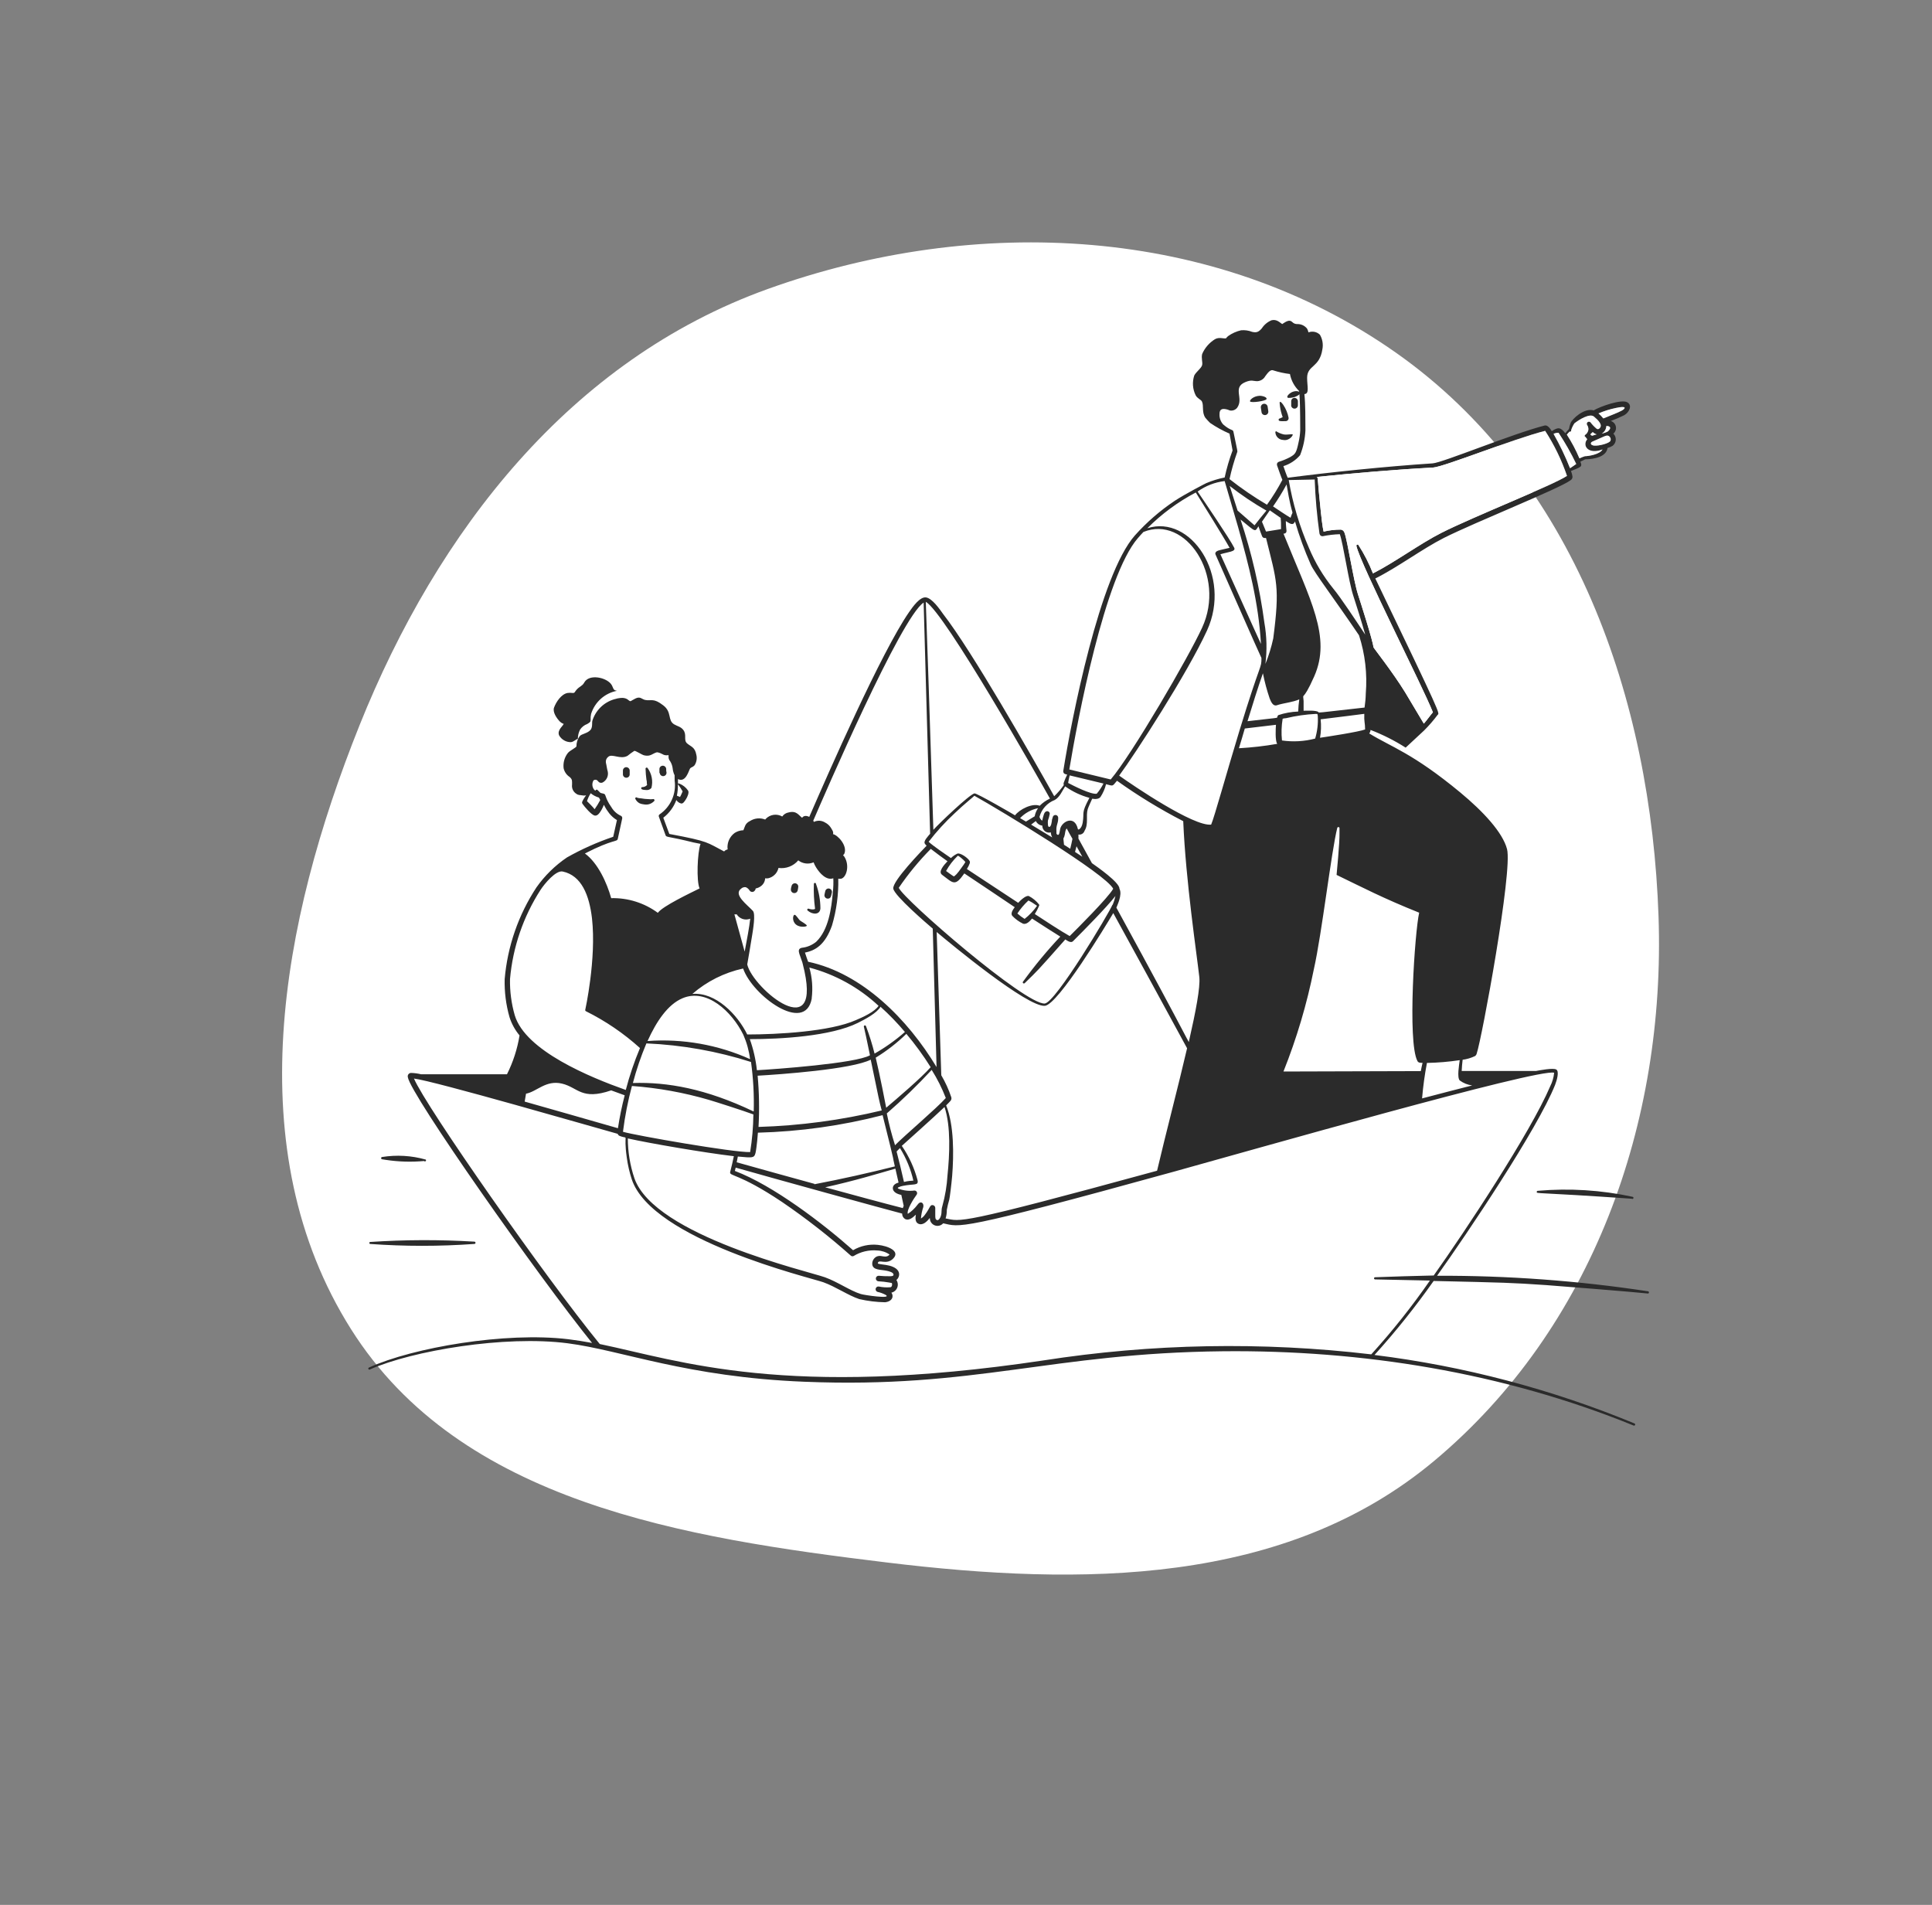 <?xml version="1.0" encoding="UTF-8"?> <svg xmlns="http://www.w3.org/2000/svg" width="640" height="631" viewBox="0 0 640 631" fill="none"><rect x="0" y="0" width="640" height="631" fill="#808080" stroke="none"/><path fill-rule="evenodd" clip-rule="evenodd" d="M116.265 440.269C78.862 380.941 92.991 305.402 119.084 240.287C144.904 175.853 188.991 119.207 254.326 95.735C323.402 70.918 402.532 74.645 462.523 116.902C521.565 158.489 546.92 231.411 549.412 303.588C551.771 371.9 527.607 439.936 475.194 483.838C425.619 525.364 358.106 525.39 293.915 517.598C226.456 509.41 152.498 497.741 116.265 440.269Z" fill="white"></path><path fill-rule="evenodd" clip-rule="evenodd" d="M422.49 143.331C422.46 143.236 422.466 143.132 422.507 143.041C422.549 142.95 422.622 142.878 422.714 142.838C423.501 143.347 424.373 143.711 425.289 143.913C426.587 144.092 428.043 143.689 428.222 143.913C428.401 144.137 427.17 146.152 425.02 145.726C424.381 145.697 423.774 145.439 423.309 145C422.845 144.56 422.554 143.967 422.49 143.331ZM426.856 138.361C426.88 138.508 426.871 138.66 426.828 138.803C426.785 138.946 426.71 139.078 426.608 139.188C426.507 139.298 426.382 139.384 426.242 139.438C426.103 139.493 425.953 139.515 425.804 139.502C424.953 139.502 423.565 139.659 423.565 139.099C423.565 138.54 423.699 138.831 424.908 138.182C424.483 137.023 424.183 135.822 424.013 134.599C423.856 133.323 423.856 133.256 424.013 133.144C424.169 133.032 424.528 133.278 425.11 134.129C425.968 135.409 426.562 136.848 426.856 138.361ZM414.095 132.965C413.893 132.584 415.147 131.196 417.296 131.107C418.281 131.107 419.848 131.599 419.535 132.226C419.222 132.853 414.43 133.547 414.095 132.965ZM426.476 131.644C426.162 131.151 427.349 130.099 428.244 129.786C429.565 129.271 430.774 129.786 430.797 130.144C430.819 130.502 429.834 131.174 428.871 131.51C428.446 131.666 426.655 132.025 426.476 131.644Z" fill="#2B2B2B"></path><path fill-rule="evenodd" clip-rule="evenodd" d="M122.29 452.983C136.798 446.378 167.47 441.117 188.247 443.624C190.844 443.938 193.464 444.363 196.128 444.856C178.374 422.893 135.88 362.466 135.097 356.802C135.057 356.641 135.053 356.474 135.085 356.312C135.118 356.15 135.185 355.997 135.284 355.864C135.382 355.732 135.509 355.622 135.655 355.545C135.8 355.467 135.961 355.422 136.127 355.413C137.266 355.439 138.4 355.589 139.507 355.861H167.941C169.975 351.807 171.379 347.466 172.105 342.988C170.606 341.195 169.473 339.126 168.769 336.898C167.61 332.815 167.074 328.581 167.179 324.338C168.112 313.495 171.729 303.054 177.702 293.957C180.443 290.069 183.863 286.709 187.799 284.039C192.686 281.28 197.82 278.987 203.135 277.188L204.367 271.658C203.388 271.071 202.524 270.313 201.815 269.419C198.904 265.68 201.076 265.814 198.658 269.195C198.232 269.777 197.717 270.27 197.023 270.158C195.926 269.979 193.665 267.27 193.016 266.352C192.926 266.249 192.864 266.125 192.836 265.992C192.809 265.858 192.817 265.72 192.859 265.591C193.2 264.829 193.637 264.115 194.158 263.464C193.708 263.565 193.242 263.565 192.792 263.464C192.187 263.329 191.628 263.464 190.956 262.971C190.441 262.658 190.028 262.2 189.769 261.655C189.511 261.11 189.417 260.501 189.501 259.904C189.501 258.628 189.635 258.202 188.695 257.374C187.675 256.703 186.959 255.657 186.702 254.463C186.49 252.654 187.006 250.834 188.135 249.404C188.829 248.553 191.046 247.59 190.956 247.165C190.949 246.001 191.31 244.865 191.986 243.918C192.59 243.045 194.695 243 195.702 241.68C196.352 240.717 196.038 239.441 196.24 238.724C196.763 237.058 197.684 235.544 198.925 234.315C200.166 233.086 201.688 232.179 203.359 231.672C206.986 230.53 207.837 231.672 208.397 232.075C208.957 232.478 208.822 232.232 210.457 231.403C212.091 230.575 212.583 231.605 213.681 231.851C215.695 232.299 216.39 231.067 219.725 233.664C222.658 235.903 221.069 238.568 223.308 239.933C224.293 240.538 225.546 240.717 226.33 241.769C227.629 243.403 226.33 245.127 227.606 246.247C228.882 247.366 230.203 247.433 230.673 250.03C230.816 250.623 230.835 251.239 230.731 251.839C230.628 252.44 230.402 253.013 230.069 253.523C229.833 253.775 229.552 253.98 229.241 254.128C229 254.204 228.783 254.343 228.614 254.531C228.166 255.18 227.203 259.389 224.584 258.068C224.584 260.508 224.584 259.21 225.076 259.59C226.217 260.041 227.199 260.82 227.897 261.829C228.412 262.456 227.673 264.068 227.293 264.65C226.912 265.232 226.308 266.352 225.591 266.15C224.951 265.977 224.4 265.569 224.046 265.008C223.192 267.334 221.693 269.369 219.725 270.874L221.718 276.247C235.151 278.755 234.032 279.046 239.875 282.046C240.076 281.787 240.348 281.592 240.659 281.486C241.263 281.263 241.062 281.486 240.995 280.994C240.934 280.016 241.12 279.038 241.534 278.151C241.949 277.263 242.579 276.493 243.368 275.912C244.149 275.413 245.041 275.114 245.965 275.038H246.233C246.771 274.009 246.704 272.8 248.472 271.949C249.212 271.481 250.052 271.194 250.923 271.112C251.795 271.031 252.674 271.156 253.487 271.479L253.689 271.232C254.382 270.519 255.294 270.057 256.279 269.919C257.264 269.782 258.267 269.976 259.129 270.471C259.37 270.116 259.681 269.814 260.043 269.583C260.405 269.352 260.81 269.197 261.234 269.128C263.853 268.434 264.57 270.068 265.712 270.897C266.249 270.091 267.212 270.18 268.085 270.583C274.555 255.717 291.951 216.022 301.153 202.746C302.384 200.977 304.78 197.552 306.817 197.91C308.854 198.268 311.295 201.805 312.392 203.35C322.108 215.865 341.363 249.762 349.221 263.755C350.4 262.631 351.465 261.394 352.4 260.061C352.299 259.786 352.299 259.484 352.4 259.21C352.724 258.316 353.098 257.442 353.52 256.59L352.915 256.434C352.691 256.38 352.496 256.245 352.367 256.054C352.239 255.863 352.187 255.631 352.221 255.404C354.952 238.254 364.311 190.477 375.953 177.357C379.88 172.967 384.349 169.092 389.252 165.827C392.7 163.588 399.237 160.185 399.618 160.028C401.572 159.207 403.605 158.584 405.685 158.17C406.343 155.126 407.218 152.133 408.304 149.215L407.297 143.64C405.047 142.668 402.895 141.484 400.871 140.103C400.309 139.559 399.778 138.983 399.282 138.379C398.028 136.498 398.856 134.393 398.14 132.961C397.849 132.378 396.64 132.02 396.058 130.901C395.067 128.87 394.906 126.533 395.61 124.386C396.237 123.154 398.028 121.923 398.23 120.916C398.431 119.908 397.894 118.677 398.23 117.266C399.105 115.25 400.573 113.548 402.439 112.385C403.827 111.557 405.282 112.251 406.133 112.072C406.333 111.799 406.566 111.551 406.827 111.333C408.118 110.414 409.579 109.759 411.125 109.408C412.358 109.292 413.601 109.469 414.752 109.923C416.297 110.303 416.991 109.923 417.999 108.759C418.772 107.567 419.888 106.639 421.2 106.094C422.902 105.669 423.887 106.788 424.738 107.348C425.835 106.654 427.088 105.691 428.051 106.654C428.282 106.898 428.565 107.088 428.879 107.208C429.193 107.328 429.53 107.376 429.865 107.348C430.463 107.349 431.053 107.484 431.592 107.743C432.13 108.003 432.604 108.381 432.977 108.848C433.198 109.239 433.357 109.662 433.447 110.102C434.085 109.857 434.779 109.799 435.449 109.933C436.119 110.068 436.737 110.391 437.23 110.863C438.088 112.32 438.383 114.04 438.059 115.699C437.141 121.856 433.021 120.893 432.999 125.147C432.999 127.99 433.827 130.431 432.103 130.543C432.462 134.147 432.417 138.58 432.439 142.565C432.305 145.383 431.708 148.159 430.671 150.782C429.207 152.489 427.289 153.746 425.141 154.409C425.387 155.17 426.215 157.521 426.573 158.26C440.23 156.469 459.149 154.498 474.597 153.491C477.888 153.267 501.195 143.618 511.695 140.953C512.68 140.707 513.508 141.983 514.046 142.812C516.15 141.468 516.956 141.468 518.523 143.528C518.886 143.032 519.291 142.568 519.732 142.14C519.856 141.462 520.036 140.796 520.27 140.147C520.785 138.804 524.747 135.02 527.927 135.938C530.053 134.662 537.218 132.087 539.121 133.296C540.778 134.304 539.725 136.565 538.069 137.528C536.612 138.25 535.117 138.892 533.591 139.453C534.012 139.578 534.391 139.814 534.688 140.138C534.985 140.462 535.188 140.86 535.275 141.291C535.363 141.721 535.332 142.167 535.185 142.581C535.038 142.995 534.781 143.361 534.442 143.64C534.714 143.908 534.926 144.23 535.064 144.586C535.202 144.943 535.263 145.324 535.241 145.706C535.22 146.087 535.118 146.459 534.941 146.798C534.765 147.137 534.518 147.434 534.218 147.67C533.689 147.99 533.115 148.232 532.516 148.386C532.136 151.342 528.038 152.125 525.128 152.148C524.837 152.282 524.076 152.685 523.516 152.931C524.165 154.566 524.009 154.61 520.404 156.021C520.661 156.637 520.834 157.284 520.919 157.946C520.912 158.183 520.845 158.415 520.724 158.619C520.602 158.823 520.43 158.992 520.225 159.11C516.62 161.842 488.881 172.879 478.313 178.186C471.194 181.79 462.865 188.014 455.589 191.619C477.978 238.097 476.858 236.15 476.231 236.799C474.867 238.63 473.37 240.358 471.754 241.971L465.641 247.657C461.968 245.315 458.068 243.349 453.999 241.791C453.993 242.216 453.843 242.627 453.574 242.956C460.828 247.433 467.925 249.426 483.754 262.523C491.366 268.837 497.769 275.733 499.224 281.262C501.127 288.539 490.896 343.951 489.172 349.01C489.094 349.334 488.903 349.619 488.635 349.816C487.336 350.445 485.945 350.861 484.515 351.048C484.381 352.212 484.246 353.6 484.202 354.764H508.829C510.083 354.54 514.516 353.667 515.546 354.294C516.575 354.921 515.725 357.876 515.143 359.376C509.299 374.018 486.037 408.631 476.052 422.602C499.449 422.513 522.818 424.234 545.949 427.751C546.032 427.771 546.105 427.819 546.157 427.886C546.21 427.953 546.238 428.035 546.238 428.12C546.238 428.205 546.21 428.288 546.157 428.355C546.105 428.422 546.032 428.469 545.949 428.49C542.076 428.042 515.77 425.937 512.143 425.691C500.702 424.908 498.486 424.863 474.91 424.325C468.886 432.889 462.344 441.076 455.32 448.841C484.932 452.513 513.916 460.149 541.494 471.543C541.572 471.59 541.63 471.664 541.658 471.751C541.686 471.837 541.682 471.931 541.647 472.015C541.612 472.099 541.547 472.168 541.466 472.208C541.385 472.249 541.291 472.259 541.203 472.237C497.724 454.528 450.865 447.162 405.215 447.61C348.012 448.192 323.25 460.035 266.406 457.707C227.382 456.14 206.068 447.296 188.046 444.968C167.202 442.259 136.552 447.431 122.559 453.632C122.515 453.662 122.465 453.681 122.413 453.689C122.36 453.696 122.307 453.692 122.256 453.677C122.205 453.662 122.159 453.635 122.119 453.6C122.08 453.564 122.049 453.52 122.029 453.471C122.009 453.422 122 453.369 122.002 453.317C122.005 453.264 122.019 453.212 122.044 453.165C122.069 453.119 122.104 453.078 122.147 453.046C122.189 453.015 122.238 452.993 122.29 452.983ZM204.703 373.727C205.256 370.056 206.003 366.416 206.942 362.824L202.464 361.19C192.59 364.57 191.516 360.227 186.165 358.951C180.814 357.675 177.814 361.637 174.254 362.287C174.098 363.16 173.941 364.033 173.806 364.906C183.12 367.526 193.665 370.571 204.703 373.727ZM210.165 390.34C216.882 409.37 267.816 421.124 273.301 423.117C277.466 424.617 281.675 427.594 285.145 428.646C286.219 429.005 295.556 430.37 293.429 428.96C292.58 428.493 291.667 428.153 290.72 427.952C290.497 427.888 290.307 427.742 290.187 427.543C290.068 427.344 290.029 427.107 290.077 426.88C290.125 426.653 290.257 426.453 290.447 426.319C290.637 426.186 290.87 426.13 291.1 426.161C292.35 426.429 293.632 426.512 294.906 426.408C295.376 426.408 295.578 425.781 295.511 425.333C295.444 424.885 295.511 425.042 294.548 424.84C293.372 424.628 292.182 424.493 290.988 424.437C290.868 424.429 290.75 424.396 290.642 424.342C290.534 424.288 290.438 424.213 290.359 424.121C290.28 424.03 290.22 423.923 290.182 423.809C290.144 423.694 290.129 423.573 290.137 423.452C290.146 423.332 290.179 423.214 290.233 423.106C290.287 422.998 290.362 422.902 290.454 422.823C290.545 422.744 290.651 422.684 290.766 422.646C290.881 422.608 291.002 422.593 291.123 422.602C292.305 422.721 293.494 422.773 294.682 422.758C295.309 422.758 296.182 422.758 295.958 422.064C295.735 421.37 294.302 421.079 293.72 420.945C291.66 420.519 289.242 420.788 288.951 418.885C288.895 418.349 289.004 417.808 289.264 417.336C289.525 416.864 289.923 416.482 290.406 416.243C291.526 415.773 292.197 416.243 293.227 416.243C293.506 416.256 293.783 416.201 294.036 416.084C294.289 415.967 294.511 415.792 294.682 415.572C293.48 414.743 292.066 414.277 290.608 414.228C287.866 413.981 285.118 414.624 282.772 416.064C282.614 416.14 282.438 416.165 282.266 416.137C282.093 416.109 281.934 416.029 281.809 415.907C274.621 409.518 267.03 403.595 259.085 398.176C244.51 388.414 241.487 389.735 241.89 388.19C242.293 386.645 242.786 384.519 243.099 382.996C233.405 381.854 214.979 378.698 207.971 377.108C207.987 381.608 208.728 386.076 210.165 390.34ZM299.093 400.191C299.093 399.989 299.227 399.765 299.362 399.452C299.115 398.243 298.847 397.034 298.578 395.825C297.257 395.556 295.779 394.907 295.757 393.586C295.757 392.578 296.675 391.996 297.66 391.728C297.235 389.847 296.899 388.325 296.608 387.116C290.787 388.795 283.175 391.123 273.368 393.295C283.13 395.959 291.929 398.355 299.093 400.191ZM305.809 399.967C305.417 401.157 305.169 402.389 305.071 403.638C305.613 403.307 306.078 402.865 306.436 402.34C308.138 400.101 308.026 398.937 309.123 399.228C309.328 399.283 309.508 399.406 309.634 399.577C309.76 399.748 309.824 399.956 309.817 400.168V402.407C309.817 403.437 309.817 403.862 310.332 404.131C310.847 404.4 311.451 403.571 311.675 402.788C312.101 401.355 311.675 401.131 312.19 399.429C313.101 396.139 313.664 392.762 313.869 389.355C314.563 382.638 315.034 373.1 312.884 366.697C309.392 370.056 299.451 378.921 298.735 379.571C301.115 383.034 302.879 386.881 303.951 390.944C304.332 392.847 302.877 392.064 299.093 392.825C298.588 392.91 298.097 393.068 297.638 393.295C297.347 393.452 297.257 393.519 297.638 393.765C299.322 394.401 301.137 394.608 302.921 394.37C303.083 394.367 303.243 394.411 303.382 394.494C303.521 394.578 303.634 394.698 303.709 394.842C303.783 394.986 303.816 395.148 303.803 395.31C303.791 395.472 303.733 395.627 303.638 395.758C302.765 396.922 300.257 400.817 300.727 402.094C301.945 401.302 303.014 400.302 303.884 399.138C304.242 398.713 304.511 398.31 305.026 398.31C305.541 398.31 306.078 398.87 305.832 399.967H305.809ZM452.208 241.635C452.208 239.396 451.828 239.172 451.94 236.463C449.544 236.776 444.126 237.47 437.477 238.276C437.699 240.313 437.631 242.371 437.275 244.389C439.29 244.097 450.171 242.441 452.208 241.635ZM404.274 183.604C405.103 185.35 415.693 208.992 417.708 213.313C416.902 199.455 413.655 187.208 410.163 174.693C407.924 167.103 406.177 161.013 405.685 159.357C402.454 159.737 399.373 160.931 396.729 162.827C398.498 165.446 407.386 178.499 408.842 181.432C409.513 182.753 406.76 182.82 404.274 183.604ZM370.02 258.628C368.363 260.575 368.9 260.396 366.393 259.769C366.027 261.257 365.414 262.672 364.579 263.956C364.042 264.762 362.766 264.74 361.803 264.583C361.512 265.232 360.527 267.359 360.326 268.031C359.654 270.27 360.661 273.001 359.273 275.195C359.144 275.616 358.866 275.975 358.491 276.206C358.116 276.436 357.67 276.523 357.236 276.449C357.266 276.889 357.266 277.33 357.236 277.77L361.714 285.919C363.415 287.128 370.893 292.3 370.826 294.382C371.923 296.42 369.93 300.226 369.818 300.673C395.744 348.07 393.685 345.697 393.886 344.801C396.125 334.973 397.647 327.025 397.289 323.666C396.461 316.144 392.811 292.031 391.961 272.016C384.334 268.088 377.001 263.613 370.02 258.628ZM316.287 269.352C313.14 272.269 310.241 275.444 307.623 278.845C309.123 280.233 313.153 282.964 315.011 284.24C315.609 283.656 316.297 283.172 317.049 282.807C317.989 282.292 320.787 284.263 321.258 285.315C321.32 285.519 321.32 285.737 321.258 285.942C321.011 286.618 320.688 287.264 320.295 287.867L337.288 299.061C337.982 298.3 339.862 296.487 340.825 296.823C342.137 297.506 343.29 298.46 344.206 299.621C344.253 299.686 344.279 299.765 344.279 299.845C344.279 299.925 344.253 300.004 344.206 300.069C343.814 301.01 343.342 301.917 342.795 302.778C345.169 304.345 351.885 308.733 354.348 310.077C356.788 307.659 367.087 297.382 368.766 294.405C366.281 289.501 331.803 268.658 322.78 263.598C322.758 263.71 319.287 266.464 316.287 269.352ZM305.966 199.611C298.444 204.492 273.033 263.464 269.406 271.837L269.607 272.262C270.184 271.978 270.824 271.845 271.466 271.876C272.109 271.907 272.733 272.102 273.279 272.441C274.037 272.813 274.685 273.377 275.16 274.076C275.585 274.792 276.212 275.553 275.943 276.315C277.466 276.561 280.757 280.076 279.727 282.718C279.629 282.953 279.466 283.155 279.257 283.3C279.469 283.463 279.644 283.669 279.772 283.904C281.518 286.792 280.376 290.621 278.674 291.069C278.351 291.147 278.013 291.147 277.689 291.069C277.8 296.317 277.098 301.551 275.607 306.584C273.368 312.875 270.189 314.868 266.652 315.539C266.988 316.636 267.615 318.36 267.704 318.584C285.615 322.368 300.727 337.659 310.242 353.466L308.989 307.614C307.13 306.024 296.362 296.8 295.914 294.382C295.466 291.964 305.496 281.665 306.951 280.143C306.696 279.917 306.477 279.652 306.302 279.359C305.966 278.531 307.332 277.121 308.115 276.18C307.041 237.426 306.123 205.209 305.966 199.611ZM206.382 374.914C210.613 376.145 243.077 381.81 248.495 381.63C249.161 377.506 249.52 373.338 249.569 369.16C246.614 368.041 236.808 364.906 234.882 364.347C226.553 361.914 217.991 360.368 209.337 359.734C208.005 364.683 207.017 369.717 206.382 374.802V374.914ZM296.451 379.392C299.742 376.056 310.242 367.167 313.31 363.72C312.053 360.472 310.486 357.353 308.63 354.406C303.938 359.475 298.975 364.289 293.764 368.824C294.466 372.334 295.363 375.803 296.451 379.213V379.392ZM302.608 391.258C301.738 387.383 300.225 383.683 298.13 380.31C297.638 380.78 297.235 381.183 297.011 381.451C297.817 384.496 298.645 387.966 299.451 391.526C300.929 391.146 301.712 391.168 302.608 391.078V391.258ZM276.033 290.934C273.794 291.74 271.555 289.322 270.324 287.307C269.997 286.785 269.727 286.23 269.518 285.651C268.689 286.005 267.782 286.131 266.888 286.017C265.995 285.903 265.148 285.552 264.435 285.001C263.642 285.939 262.625 286.66 261.478 287.099C260.331 287.537 259.092 287.678 257.876 287.509C257.716 288.243 257.373 288.926 256.88 289.493C256.387 290.06 255.759 290.494 255.055 290.755C254.553 290.967 254.001 291.029 253.465 290.934C253.441 291.424 253.313 291.903 253.089 292.339C252.865 292.776 252.55 293.159 252.166 293.464C251.625 293.894 250.987 294.186 250.308 294.315C250.308 294.472 250.308 294.718 250.129 294.83C250.056 295.002 249.937 295.151 249.786 295.261C249.635 295.371 249.456 295.438 249.27 295.454C249.083 295.47 248.896 295.435 248.728 295.353C248.56 295.271 248.417 295.144 248.316 294.987C248.023 294.498 247.585 294.115 247.062 293.89C246.786 293.845 246.503 293.864 246.235 293.946C245.967 294.027 245.722 294.169 245.517 294.36C242.808 296.352 247.532 299.688 249.413 301.748C250.353 302.778 249.413 308.174 249.189 309.629C248.584 313.457 247.689 318.584 247.532 319.48C249.39 327.517 273.145 347.174 265.913 319.278C265.913 318.965 265.129 317.039 264.816 316.032C264.503 315.024 264.435 314.174 265.667 313.95C267.412 313.758 269.063 313.057 270.413 311.935C274.443 308.017 275.428 301.032 275.898 295.457C276.076 293.896 276.121 292.323 276.033 290.755V290.934ZM268.891 330.831C266.652 342.607 249.256 329.756 246.166 320.823C239.946 322.179 234.165 325.073 229.353 329.241C237.054 328.57 244.33 336.115 247.532 342.674C257.473 342.674 275.003 341.734 283.555 337.906C285.794 336.965 289.802 335.152 291.033 333.182C284.553 327.131 276.677 322.778 268.107 320.51C269.04 323.805 269.307 327.253 268.891 330.652V330.831ZM246.233 342.764C242.405 335.017 234.099 327.271 226.084 330.674C221.203 332.734 217.442 338.353 214.509 344.846C226.153 343.997 237.824 346.059 248.472 350.846C248.12 348.058 247.366 345.336 246.233 342.764ZM291.727 333.45C290.384 335.689 286.622 337.592 284.204 338.824C275.249 343.301 258.458 344.219 248.383 344.219C249.57 347.547 250.359 351.004 250.734 354.518C256.689 354.182 283.398 352.279 288.19 349.57C287.227 344.891 286.376 340.838 286.175 340.144C286.145 340.052 286.153 339.952 286.197 339.866C286.219 339.824 286.249 339.786 286.285 339.755C286.322 339.724 286.364 339.7 286.41 339.685C286.502 339.656 286.602 339.664 286.688 339.708C286.774 339.752 286.839 339.829 286.869 339.921C287.992 342.893 288.942 345.928 289.712 349.01C293.298 346.97 296.666 344.569 299.765 341.846C297.255 338.861 294.539 336.056 291.638 333.45H291.727ZM300.302 342.406C297.21 345.432 293.785 348.098 290.093 350.354C291.436 355.928 293.406 366.026 293.563 366.944C297.056 363.988 305.272 356.981 308.295 353.51C305.86 349.634 303.16 345.931 300.212 342.428L300.302 342.406ZM288.525 350.981C282.19 354.249 258.055 355.928 250.98 356.331C251.49 361.974 251.587 367.646 251.271 373.302C265.027 372.888 278.704 371.057 292.085 367.839C291.235 364.66 291.279 364.772 288.436 351.003L288.525 350.981ZM249.681 368.13C249.832 362.667 249.533 357.201 248.786 351.787C237.556 348.21 225.902 346.14 214.128 345.63C212.329 349.892 210.833 354.276 209.651 358.749C221.024 358.391 233.785 360.608 249.592 368.153L249.681 368.13ZM246.681 315.226C247.398 311.42 248.248 307.054 248.517 304.323C247.719 304.648 246.832 304.68 246.012 304.414C245.193 304.147 244.494 303.6 244.039 302.867C243.788 302.916 243.53 302.916 243.278 302.867L246.681 315.226ZM368.587 299.711C368.987 298.773 369.294 297.798 369.505 296.8C366.55 300.606 358.848 308.375 355.445 311.778C354.796 312.427 353.788 311.778 352.893 311.196C342.974 322.39 344.049 321.181 339.459 325.659C339.124 326.017 338.564 325.525 338.9 325.166C342.69 319.938 346.81 314.958 351.236 310.256C348.997 308.868 345.706 306.763 341.877 304.278C341.116 305.196 340.019 306.338 338.9 305.979C337.547 305.326 336.326 304.431 335.295 303.338C334.736 302.509 335.497 301.39 336.146 300.517C335.676 300.203 320.653 290.084 319.444 289.322C316.31 293.8 315.795 292.569 312.056 289.77C310.713 288.74 312.66 286.591 313.869 285.292C312.168 284.083 309.951 282.471 308.339 281.195C304.42 285.165 300.868 289.481 297.727 294.091C299.474 298.076 339.706 332.891 346.086 332.42C349.691 332.129 367.49 302.285 368.497 299.733L368.587 299.711ZM337.019 302.599C337.758 303.272 338.56 303.871 339.415 304.39C340.996 303.155 342.385 301.691 343.534 300.047C340.803 298.121 340.422 298.255 340.646 298.323C339.269 299.597 338.051 301.032 337.019 302.599ZM313.399 288.516C313.914 288.897 315.504 290.084 315.996 290.33C316.534 289.882 316.825 289.882 318.817 287.016C319.179 286.547 319.508 286.053 319.802 285.539C319.385 285.06 318.928 284.619 318.437 284.218C318.302 284.106 317.452 283.412 317.272 283.479C315.737 284.956 314.432 286.654 313.399 288.516ZM352.467 279.83L354.527 281.151C354.796 280.054 355.064 278.912 355.266 277.859C354.617 276.695 353.967 275.621 353.363 274.434C352.736 275.128 352.937 276.024 352.557 277.121C352.176 278.218 352.199 276.964 352.467 279.83ZM356.609 280.322C356.452 280.994 356.273 281.621 356.117 282.203L358.535 283.792L356.609 280.322ZM339.862 272.15L342.751 270.404C342.928 269.439 343.309 268.523 343.87 267.717C341.595 268.178 339.516 269.327 337.915 271.009L339.862 272.15ZM343.131 271.971L341.564 273.158C343.803 274.524 346.221 275.956 348.572 277.412C348.285 276.897 348.124 276.321 348.101 275.733C347.763 275.824 347.408 275.834 347.065 275.764C346.722 275.693 346.401 275.542 346.126 275.325C345.852 275.107 345.632 274.828 345.486 274.51C345.339 274.192 345.268 273.844 345.281 273.494C344.825 273.436 344.39 273.267 344.016 273.001C343.641 272.736 343.337 272.382 343.131 271.971ZM423.103 246.403C422.364 245.418 422.588 241.299 422.678 240.09L412.357 241.321C411.707 243.56 411.058 245.799 410.409 247.859C414.665 247.623 418.904 247.137 423.103 246.403ZM434.186 186.962C432.136 182.345 430.401 177.595 428.991 172.745C428.32 174.245 427.335 173.462 425.947 172.611C425.947 174.044 426.17 175.611 426.17 175.835C426.191 176.044 426.135 176.253 426.011 176.422C425.887 176.592 425.704 176.709 425.499 176.753H425.163C434.118 198.962 441.104 211.007 435.35 224.06C431.23 233.373 431.588 228.784 431.835 232.232V235.433C432.842 235.433 436.156 235.232 436.76 235.903C437.051 236.15 435.484 236.217 452.029 234.381C452.264 232.839 452.398 231.283 452.432 229.724C452.966 223.214 452.205 216.662 450.193 210.447C441.798 198.044 435.439 189.805 434.186 186.962ZM426.193 160.476C424.842 162.986 423.347 165.416 421.715 167.752C422.902 168.536 426.193 170.775 427.514 171.514C428.633 167.842 428.32 173.327 426.193 160.476ZM418.849 206.328C419.637 210.816 419.75 215.396 419.185 219.918C420.29 217.184 421.159 214.36 421.782 211.477C424.021 194.261 422.924 192.492 419.387 178.208H419.14C418.927 178.255 418.704 178.225 418.511 178.122C418.318 178.019 418.168 177.851 418.088 177.648C417.73 176.73 417.237 175.409 416.879 174.335C415.625 176.193 416.275 176.462 410.946 172.096C414.65 183.233 417.296 194.694 418.849 206.328ZM424.357 175.253C424.357 173.439 424.357 172.521 424.245 171.558L420.64 169.051C420.372 169.432 418.581 172.006 418.043 172.812C418.222 173.215 419.051 175.23 419.387 176.081C421.469 175.745 424.581 175.253 424.357 175.253ZM424.67 245.284C428.34 245.813 432.078 245.6 435.663 244.657C436.377 242.255 436.672 239.749 436.536 237.247C436.424 236.463 436.536 236.53 435.887 236.485C432.567 236.65 429.269 237.122 426.036 237.896C425.633 237.896 425.163 238.008 424.894 238.075C424.496 240.457 424.421 242.882 424.67 245.284ZM423.461 236.888C425.588 236.181 427.804 235.781 430.044 235.702C430.09 234.353 430.21 233.008 430.402 231.672C428.163 232.657 425.163 232.881 422.969 233.62C421.76 234.023 421.066 232.59 420.596 231.381C419.67 228.648 418.922 225.859 418.357 223.03C416.655 227.911 414.931 233.396 413.252 238.903C426.238 237.359 422.14 238.187 423.461 236.888ZM410.028 169.185L415.581 174.021C416.722 172.566 418.312 170.551 419.521 169.141C415.273 166.709 411.203 163.978 407.342 160.969C407.924 162.849 408.886 165.715 409.983 169.185H410.028ZM426.909 159.021C428.228 166.773 430.483 174.336 433.626 181.544C435.657 186.379 438.363 190.901 441.663 194.977C444.037 197.798 449.119 205.522 452.253 210.224C451.089 206.104 449.253 200.216 448.313 197.395C446.746 192.649 444.999 180.245 443.835 176.954C441.924 177.015 440.021 177.239 438.148 177.626C437.544 177.626 437.253 177.335 437.096 176.753C436.257 170.814 435.727 164.836 435.506 158.842L426.909 159.021ZM383.296 387.81C386.252 375.227 390.282 359.958 393.237 347.242C385.423 332.846 376.759 316.972 368.789 302.464C366.55 306.248 350.475 332.868 346.109 333.182C340.288 333.629 314.922 312.651 310.287 308.733C310.802 324.831 311.317 341.04 311.81 356.175C313.162 358.479 314.273 360.918 315.123 363.451C315.182 363.644 315.195 363.848 315.16 364.046C315.124 364.245 315.043 364.432 314.922 364.593C314.563 365.018 314.048 365.555 313.422 366.16C316.063 372.697 315.974 382.526 315.414 389.556C315.168 392.399 314.608 396.922 314.451 397.414C314.119 398.525 313.85 399.654 313.645 400.795C313.663 401.751 313.526 402.703 313.242 403.616C318.414 404.579 316.399 406.101 383.296 387.81ZM269.786 392.287C278.63 390.608 288.257 388.437 296.429 386.377C295.242 381.339 297.347 389.287 292.376 369.406C278.871 372.895 265.013 374.84 251.069 375.205C250.913 377.175 250.756 378.854 250.577 380.086C250.151 383.31 249.972 383.466 247.375 383.354L244.42 383.108C244.286 383.802 244.151 384.429 244.039 385.011C252.95 387.519 261.659 389.914 269.786 392.153V392.287ZM179.068 294.763C173.34 303.643 169.866 313.788 168.948 324.316C168.866 328.364 169.394 332.402 170.515 336.294C174.03 348.115 195.635 356.913 207.3 361.055C208.534 356.322 210.105 351.683 212.001 347.174C206.618 342.306 200.591 338.201 194.091 334.973C194.012 334.935 193.948 334.874 193.908 334.797C193.868 334.72 193.853 334.633 193.867 334.547C193.867 334.547 197.605 317.666 196.105 304.211C195.21 296.576 192.658 290.016 186.411 288.696C184.15 288.203 180.411 292.703 179.068 294.763ZM196.979 268.053C197.668 267.083 198.289 266.065 198.837 265.008L198.411 264.202C197.411 263.92 196.481 263.432 195.68 262.77C195.156 263.585 194.742 264.465 194.449 265.389C196.262 267.135 196.979 268.031 196.979 268.053ZM225.255 264.023C225.587 263.416 225.879 262.788 226.129 262.143C225.664 261.315 225.14 260.522 224.561 259.769C224.592 261.047 224.48 262.323 224.226 263.576C224.628 263.71 225.188 263.979 225.345 264.023H225.255ZM229.733 279.068C221.203 276.942 220.778 277.434 220.487 276.695L218.248 270.494C218.206 270.366 218.206 270.228 218.246 270.1C218.286 269.971 218.365 269.859 218.472 269.777C220.269 268.565 221.69 266.874 222.577 264.896C223.463 262.917 223.778 260.731 223.487 258.583C223.487 256.344 223.487 256.814 223.33 256.523C223.054 255.851 222.88 255.142 222.815 254.419C222.703 253.625 222.428 252.863 222.009 252.18C221.805 251.945 221.651 251.671 221.559 251.374C221.466 251.078 221.437 250.765 221.472 250.456C221.472 250.03 221.472 250.142 221.203 250.165C220.735 250.235 220.256 250.181 219.815 250.008C219.233 249.717 218.046 249.045 217.419 249.247C216.121 249.65 215.404 250.702 213.389 250.21C212.606 250.03 210.546 248.62 210.121 248.732C209.344 249.233 208.596 249.779 207.882 250.366C205.486 251.71 202.732 249.516 201.456 250.724C201.165 250.949 200.942 251.25 200.812 251.594C200.682 251.938 200.649 252.311 200.717 252.672C200.941 253.523 201.053 254.71 201.322 255.56C201.475 256.271 201.391 257.012 201.084 257.671C200.777 258.329 200.263 258.87 199.62 259.21C199.368 259.326 199.083 259.351 198.814 259.282C198.545 259.213 198.308 259.053 198.143 258.829C198.018 258.642 197.849 258.488 197.65 258.381C197.479 258.306 197.291 258.279 197.106 258.303C196.92 258.326 196.745 258.4 196.598 258.516C196.314 259.002 196.188 259.564 196.236 260.125C196.284 260.687 196.504 261.219 196.867 261.65L197.27 261.919C197.274 261.846 197.299 261.775 197.343 261.716C197.386 261.657 197.446 261.612 197.515 261.586C197.583 261.56 197.658 261.554 197.73 261.569C197.801 261.585 197.867 261.621 197.919 261.672C198.3 262.031 198.635 262.344 198.926 262.658L199.912 262.904C200.874 263.061 200.203 264.09 202.531 267.382C203.234 268.597 204.288 269.572 205.553 270.18C205.748 270.238 205.914 270.366 206.017 270.541C206.121 270.715 206.155 270.922 206.113 271.12L204.658 277.837C204.412 279.001 203.247 277.837 193.755 282.718C198.076 285.875 201.053 292.457 202.464 297.517C208.009 297.383 213.442 299.092 217.912 302.375C219.546 300.136 228.748 295.793 231.748 294.293C230.651 291.897 231.009 282.404 232.062 279.539L229.733 279.068ZM306.683 199.365C307.041 208.925 308.048 239.194 309.19 274.882C311.228 272.643 321.056 263.24 322.802 262.814C323.496 262.658 335.698 269.732 336.236 270.091C337.713 268.12 341.922 265.949 344.407 266.911C345.392 265.924 346.544 265.121 347.81 264.538C344.34 258.314 312.884 202.723 306.683 199.365ZM349.378 265.008C348.159 265.476 347.068 266.225 346.193 267.194C345.317 268.162 344.683 269.323 344.34 270.583C344.34 270.807 344.922 271.815 345.258 271.815C345.406 271.055 345.608 270.307 345.863 269.576C346.422 268.165 347.81 268.703 347.743 269.576C347.613 270.339 347.41 271.089 347.139 271.815C347.094 272.224 347.094 272.637 347.139 273.046C347.139 274.031 347.631 274.053 347.9 273.74C348.169 273.426 348.281 272.979 348.437 272.016C348.437 271.456 348.661 271.031 348.706 270.829C348.721 270.586 348.832 270.358 349.014 270.197C349.197 270.035 349.436 269.953 349.68 269.967C349.923 269.982 350.151 270.093 350.313 270.276C350.474 270.459 350.557 270.698 350.542 270.941C350.542 273.068 349.781 273.18 349.96 275.419C349.943 275.635 349.943 275.852 349.96 276.068C349.96 276.337 350.654 277.009 350.9 276.068C351.034 275.621 351.102 275.061 351.191 274.613C351.706 272.15 355.96 269.822 357.057 274.613C357.057 275.083 358.288 274.613 358.646 272.553C359.273 268.77 358.042 269.62 360.885 264.292C358.002 263.51 355.28 262.221 352.848 260.486C351.863 261.986 351.034 264.113 349.378 265.008ZM353.855 259.366C355.602 260.284 361.356 263.24 363.303 262.926C364.179 261.89 364.93 260.756 365.542 259.546L354.348 256.859C354.133 257.685 353.961 258.522 353.833 259.366H353.855ZM354.236 254.889L367.938 258.202C374.945 249.963 393.774 217.634 398.207 207.94C406.222 190.656 392.7 170.506 378.774 176.215C378.169 176.865 377.542 177.536 376.938 178.253C365.968 190.857 356.945 238.433 354.214 254.934L354.236 254.889ZM380.072 174.984C394.401 170.35 408.17 190.656 399.841 208.858C393.326 223.075 375.975 249.851 370.736 256.926C375.595 260.374 395.364 273.807 401.207 273.158C402.304 270.628 406.245 256.277 410.61 241.948C417.73 218.619 417.887 221.619 417.864 217.948C417.506 217.366 403.177 184.768 402.685 183.738C402.371 183.133 402.864 182.618 403.513 182.395C404.162 182.171 406.245 181.745 407.319 181.477C405.461 178.074 398.185 166.454 396.125 163.14C390.206 166.254 384.794 170.247 380.072 174.984ZM427.402 151.409C429.081 150.401 429.417 150.133 430.2 146.371C430.481 145.135 430.654 143.876 430.715 142.61C430.715 127.968 430.133 129.535 430.357 129.535C428.782 128.015 427.718 126.044 427.312 123.893C425.434 123.671 423.582 123.266 421.782 122.684C420.752 122.281 419.857 123.692 419.14 124.61C418.876 125.091 418.492 125.497 418.025 125.787C417.559 126.077 417.025 126.242 416.476 126.266C415.133 126.266 414.618 125.684 412.469 126.602C408.192 128.416 412.088 131.953 409.827 135.065C409.542 135.425 409.164 135.699 408.733 135.857C408.302 136.015 407.836 136.051 407.386 135.961L406.692 135.692C404.968 135.199 403.939 135.423 403.983 137.214C403.926 138.457 404.36 139.671 405.192 140.595C407.767 142.834 408.416 142.118 408.595 143.035C410.006 149.864 409.961 149.394 409.849 149.752C408.804 152.678 407.951 155.67 407.297 158.707C411.24 161.806 415.383 164.64 419.7 167.193C421.596 164.571 423.301 161.818 424.805 158.954C424.491 158.304 423.439 155.304 423.036 154.14C422.997 154.026 422.982 153.904 422.99 153.784C422.999 153.663 423.031 153.545 423.085 153.437C423.139 153.329 423.214 153.232 423.306 153.153C423.397 153.074 423.503 153.014 423.618 152.976C424.926 152.574 426.193 152.05 427.402 151.409ZM537.285 135.983C538.404 135.356 539.166 134.282 535.203 135.155C533.253 135.565 531.349 136.165 529.516 136.946C530.103 137.448 530.642 138.002 531.128 138.603C532.695 137.931 535.986 136.722 537.285 135.983ZM530.568 143.64C531.278 143.499 531.964 143.258 532.606 142.924C533.524 142.095 533.748 141.379 532.606 141.132H532.113C532.097 141.649 531.946 142.152 531.675 142.592C531.404 143.032 531.023 143.394 530.568 143.64ZM533.479 145.991C533.593 145.695 533.593 145.368 533.479 145.073C532.807 143.707 531.755 144.446 530.613 144.916L527.456 146.304C526.718 146.662 526.829 147.468 528.038 147.603C529.65 147.782 533.21 146.819 533.479 145.991ZM527.613 143.125L526.964 143.729C526.695 143.998 527.121 144.267 527.501 144.334C529.718 143.483 529.001 144.379 527.613 143.125ZM525.016 151.118C526.068 151.118 529.964 150.558 530.859 148.879C526.225 150.692 523.986 147.692 525.8 145.476C525.569 145.28 525.385 145.035 525.262 144.759C525.188 144.751 525.118 144.721 525.06 144.674C525.002 144.626 524.96 144.562 524.939 144.49C524.917 144.419 524.917 144.342 524.939 144.271C524.961 144.199 525.003 144.135 525.061 144.088C525.344 143.902 525.586 143.662 525.775 143.382C525.963 143.101 526.093 142.785 526.158 142.453C526.239 141.835 526.079 141.21 525.71 140.707C525.635 140.553 525.618 140.378 525.662 140.212C525.705 140.047 525.806 139.903 525.947 139.805C526.087 139.708 526.258 139.664 526.428 139.682C526.598 139.699 526.757 139.777 526.874 139.901C527.465 140.675 528.141 141.381 528.889 142.006C529.006 142.102 529.152 142.155 529.303 142.155C529.455 142.155 529.601 142.102 529.718 142.006C531.195 140.886 529.427 139.185 528.016 137.998C526.606 136.811 523.001 139.073 521.546 140.237C521.085 140.93 520.724 141.683 520.471 142.476C520.471 142.789 520.471 142.879 520.27 142.968C520.221 142.992 520.167 143.004 520.113 143.004C520.059 143.004 520.005 142.992 519.956 142.968C519.62 143.275 519.313 143.613 519.038 143.976C520.653 146.468 522.047 149.098 523.203 151.834C523.792 151.559 524.398 151.32 525.016 151.118ZM522.15 153.692C520.438 150.112 518.478 146.656 516.284 143.349C515.713 143.352 515.149 143.474 514.628 143.707C516.709 147.375 518.534 151.183 520.091 155.103C520.896 154.588 521.613 154.073 522.15 153.692ZM465.462 229.321C465.619 229.567 471.283 239.038 471.664 239.709C472.649 238.59 473.903 236.821 474.664 235.948C471.306 227.418 450.708 187.051 449.32 180.827C449.307 180.741 449.323 180.653 449.366 180.578C449.41 180.502 449.478 180.444 449.559 180.413C449.64 180.381 449.729 180.379 449.812 180.405C449.895 180.432 449.966 180.486 450.014 180.559C451.924 183.516 453.529 186.659 454.805 189.94C461.925 186.335 470.477 180.044 477.485 176.506C488.03 171.156 514.896 160.543 519.083 157.633C517.295 152.384 514.866 147.376 511.852 142.722C501.217 145.409 478.269 154.678 474.731 154.879C462.44 155.528 448.626 156.715 436.178 157.991C436.738 158.237 436.312 158.193 437.544 169.566C437.701 171.021 438.104 174.715 438.462 176.103C440.331 175.652 442.248 175.427 444.171 175.432C444.454 175.467 444.721 175.586 444.936 175.773C445.152 175.96 445.306 176.208 445.38 176.484C446.387 179.103 448.358 192.29 449.858 196.925C450.529 198.984 454.85 212.418 454.962 214.365C455.029 214.679 461.32 222.582 465.462 229.321ZM470.119 302.33C458.141 297.539 451.335 293.957 442.76 289.815C442.76 289.591 443.813 279.136 443.723 275.889V274.255C443.703 274.172 443.655 274.099 443.588 274.047C443.521 273.994 443.439 273.966 443.354 273.966C443.269 273.966 443.186 273.994 443.119 274.047C443.052 274.099 443.005 274.172 442.984 274.255C441.014 282.091 437.88 309.315 435.238 321.025C432.918 332.614 429.546 343.967 425.163 354.943L470.657 354.809C470.836 353.846 471.037 352.906 471.239 352.078C470.545 352.078 469.828 352.078 469.537 351.451C466.179 345.137 468.686 308.554 470.119 302.33ZM472.694 352.1C471.948 355.987 471.41 359.91 471.082 363.854C477.06 362.287 482.634 360.831 487.672 359.555C486.18 359.364 484.761 358.794 483.552 357.899C482.612 356.913 483.351 352.727 483.552 351.182C479.949 351.724 476.315 352.031 472.672 352.1H472.694ZM473.701 424.191L455.522 423.811C455.427 423.811 455.336 423.773 455.269 423.706C455.201 423.638 455.164 423.547 455.164 423.452C455.164 423.357 455.201 423.266 455.269 423.199C455.336 423.132 455.427 423.094 455.522 423.094C458.567 422.96 471.485 422.557 474.933 422.512C485.299 407.937 507.016 375.138 513.531 359.824C514.242 358.427 514.682 356.907 514.829 355.346C509.725 353.801 413.834 381.205 388.759 388.146C316.175 408.183 318.19 406.415 312.436 405.228C312.139 405.561 311.759 405.81 311.335 405.948C310.911 406.087 310.457 406.111 310.021 406.018C309.584 405.924 309.18 405.717 308.849 405.417C308.519 405.118 308.273 404.736 308.138 404.31C308.066 404.024 308.021 403.731 308.004 403.437C307.041 404.713 305.63 406.056 304.175 405.34C303.145 404.847 303.19 403.482 303.392 402.362C302.429 403.28 301.153 404.422 299.876 403.84C299.554 403.657 299.288 403.389 299.106 403.065C298.925 402.742 298.835 402.375 298.847 402.004C293.541 400.638 256.823 390.519 243.704 386.78L243.435 387.877C256.196 392.713 272.54 405.228 282.592 414.139C285.078 412.681 287.967 412.061 290.832 412.37C294.19 412.728 298.242 414.43 295.936 416.848C293.63 419.266 290.988 416.848 290.787 418.482C290.787 418.795 293.205 418.863 294.682 419.266C296.16 419.669 297.75 420.452 297.862 422.019C297.871 422.4 297.793 422.777 297.634 423.123C297.475 423.468 297.239 423.772 296.944 424.012C297.191 424.38 297.345 424.802 297.393 425.243C297.44 425.684 297.38 426.129 297.217 426.541C297.054 426.953 296.793 427.32 296.457 427.608C296.12 427.897 295.719 428.1 295.287 428.199C296.182 429.43 295.555 431.109 293.205 431.378C290.317 431.33 287.443 430.977 284.63 430.326C281.025 429.139 276.883 426.251 272.742 424.751C268.6 423.251 215.964 410.803 209.27 390.631C208.516 388.31 207.97 385.928 207.636 383.511C206.404 374.802 208.553 377.533 205.397 376.324C205.215 376.275 205.049 376.182 204.912 376.053C204.776 375.924 204.673 375.764 204.613 375.586C196.531 373.347 143.94 358.1 137.134 357.272C141.007 366.518 180.904 423.497 198.68 445.214C225.345 450.766 260.271 463.416 345.594 450.654C381.552 445.055 418.105 444.378 454.246 448.639C461.25 440.923 467.742 432.756 473.679 424.191H473.701Z" fill="#2B2B2B"></path><path d="M525.016 151.118C526.068 151.118 529.964 150.558 530.859 148.879C526.225 150.692 523.986 147.692 525.8 145.476C525.569 145.28 525.385 145.035 525.262 144.759C525.188 144.751 525.118 144.721 525.06 144.674C525.002 144.626 524.96 144.562 524.939 144.49C524.917 144.419 524.917 144.342 524.939 144.271C524.961 144.199 525.003 144.135 525.061 144.088C525.344 143.902 525.586 143.662 525.775 143.382C525.963 143.101 526.093 142.785 526.158 142.453C526.239 141.835 526.079 141.21 525.71 140.707C525.635 140.553 525.618 140.378 525.662 140.212C525.705 140.047 525.806 139.903 525.947 139.805C526.087 139.708 526.258 139.664 526.428 139.682C526.598 139.699 526.757 139.777 526.874 139.901C527.465 140.675 528.141 141.381 528.889 142.006C529.006 142.102 529.152 142.155 529.303 142.155C529.455 142.155 529.601 142.102 529.718 142.006C531.195 140.886 529.427 139.185 528.016 137.998C526.606 136.811 523.001 139.073 521.546 140.237C521.085 140.93 520.724 141.683 520.471 142.476C520.471 142.789 520.471 142.879 520.27 142.968C520.221 142.992 520.167 143.004 520.113 143.004C520.059 143.004 520.005 142.992 519.956 142.968C519.62 143.275 519.313 143.613 519.038 143.976C520.653 146.468 522.047 149.098 523.203 151.834C523.792 151.559 524.398 151.32 525.016 151.118Z" fill="white"></path><path d="M537.285 135.983C538.404 135.356 539.166 134.282 535.203 135.155C533.253 135.565 531.349 136.165 529.516 136.946C530.103 137.448 530.642 138.002 531.128 138.603C532.695 137.931 535.986 136.722 537.285 135.983Z" fill="white"></path><path d="M530.568 143.64C531.278 143.499 531.964 143.258 532.606 142.924C533.524 142.095 533.748 141.379 532.606 141.132H532.113C532.097 141.649 531.946 142.152 531.675 142.592C531.404 143.032 531.023 143.394 530.568 143.64Z" fill="white"></path><path d="M527.613 143.125L526.964 143.729C526.695 143.998 527.121 144.267 527.501 144.334C529.718 143.483 529.001 144.379 527.613 143.125Z" fill="white"></path><path d="M533.479 145.991C533.593 145.695 533.593 145.368 533.479 145.073C532.807 143.707 531.755 144.446 530.613 144.916L527.456 146.304C526.718 146.662 526.829 147.468 528.038 147.603C529.65 147.782 533.21 146.819 533.479 145.991Z" fill="white"></path><path d="M522.15 153.692C520.438 150.112 518.478 146.656 516.284 143.349C515.713 143.352 515.149 143.474 514.628 143.707C516.709 147.375 518.534 151.183 520.091 155.103C520.896 154.588 521.613 154.073 522.15 153.692Z" fill="white"></path><path d="M465.462 229.321C465.619 229.567 471.283 239.038 471.664 239.709C472.649 238.59 473.903 236.821 474.664 235.948C471.306 227.418 450.708 187.051 449.32 180.827C449.307 180.741 449.323 180.653 449.366 180.578C449.41 180.502 449.478 180.444 449.559 180.413C449.64 180.381 449.729 180.379 449.812 180.405C449.895 180.432 449.966 180.486 450.014 180.559C451.924 183.516 453.529 186.659 454.805 189.94C461.925 186.335 470.477 180.044 477.485 176.506C488.03 171.156 514.896 160.543 519.083 157.633C517.295 152.384 514.866 147.376 511.852 142.722C501.217 145.409 478.269 154.678 474.731 154.879C462.44 155.528 448.626 156.715 436.178 157.991C436.738 158.237 436.312 158.193 437.544 169.566C437.701 171.021 438.104 174.715 438.462 176.103C440.331 175.652 442.248 175.427 444.171 175.432C444.454 175.467 444.721 175.586 444.936 175.773C445.152 175.96 445.306 176.208 445.38 176.484C446.387 179.103 448.358 192.29 449.858 196.925C450.529 198.984 454.85 212.418 454.962 214.365C455.029 214.679 461.32 222.582 465.462 229.321Z" fill="white"></path><path fill-rule="evenodd" clip-rule="evenodd" d="M122.529 411.412C134.053 410.647 145.614 410.61 157.142 411.3C157.243 411.3 157.34 411.34 157.411 411.411C157.483 411.483 157.523 411.58 157.523 411.681C157.523 411.782 157.483 411.878 157.411 411.95C157.34 412.021 157.243 412.061 157.142 412.061C145.619 412.89 134.052 412.89 122.529 412.061C122.474 412.027 122.428 411.979 122.396 411.923C122.364 411.866 122.347 411.802 122.347 411.737C122.347 411.671 122.364 411.607 122.396 411.55C122.428 411.494 122.474 411.446 122.529 411.412ZM141.045 384.12C141.107 384.194 141.137 384.29 141.129 384.387C141.121 384.484 141.074 384.573 141 384.635C140.926 384.698 140.83 384.728 140.733 384.719C140.637 384.711 140.547 384.665 140.485 384.59C136.306 384.969 132.098 384.849 127.947 384.232L126.537 384.008C126.454 383.988 126.381 383.94 126.329 383.873C126.276 383.806 126.248 383.724 126.248 383.639C126.248 383.554 126.276 383.471 126.329 383.404C126.381 383.337 126.454 383.29 126.537 383.269C131.377 382.491 136.329 382.781 141.045 384.12ZM540.546 397.083C508.329 394.844 509.09 395.494 509.068 394.844C509.062 394.797 509.066 394.748 509.079 394.702C509.093 394.656 509.117 394.613 509.149 394.577C509.181 394.541 509.22 394.512 509.264 394.493C509.308 394.473 509.356 394.463 509.404 394.464C519.892 393.545 530.458 394.209 540.748 396.434C540.805 396.433 540.861 396.445 540.912 396.47C540.963 396.495 541.007 396.531 541.041 396.577C541.075 396.622 541.098 396.675 541.108 396.731C541.118 396.787 541.114 396.844 541.097 396.898C541.08 396.953 541.051 397.002 541.011 397.042C540.972 397.083 540.923 397.114 540.869 397.132C540.815 397.15 540.758 397.155 540.702 397.146C540.646 397.138 540.592 397.116 540.546 397.083ZM195.807 236.49C195.665 237.121 195.613 237.769 195.65 238.415C195.65 238.93 195.65 239.199 194.531 239.826C193.563 240.178 192.732 240.829 192.158 241.684C191.664 242.647 191.411 243.714 191.419 244.796C190.792 244.796 190.12 245.759 189.068 245.848C188.287 245.844 187.52 245.635 186.845 245.242C186.169 244.849 185.608 244.286 185.217 243.61C184.411 241.751 186.852 240.251 186.695 239.714H186.493C186.134 239.548 185.802 239.329 185.508 239.065C184.389 237.923 183.001 235.886 183.538 234.385C184.21 232.527 185.956 229.908 188.016 229.55C188.565 229.471 189.123 229.471 189.673 229.55C190.076 229.55 190.143 229.55 190.411 229.281C190.737 228.736 191.153 228.251 191.643 227.848C192.068 227.512 192.583 227.221 192.986 226.841C193.389 226.46 193.591 225.923 193.971 225.497C196.053 223.258 201.292 224.646 202.613 226.885C203.285 228.027 203.016 228.632 204.382 228.833C202.394 229.215 200.547 230.128 199.037 231.477C197.527 232.825 196.411 234.558 195.807 236.49ZM215.8 260.983C215.639 261.19 215.436 261.36 215.204 261.483C214.973 261.607 214.718 261.68 214.457 261.7C213.808 261.7 212.218 261.7 212.419 261.005C212.43 260.958 212.45 260.912 212.478 260.873C212.507 260.833 212.543 260.799 212.585 260.774C212.627 260.749 212.674 260.733 212.722 260.726C212.771 260.72 212.82 260.723 212.867 260.737C213.397 260.702 213.897 260.479 214.278 260.11C214.434 260.11 214.278 259.729 214.278 259.483C214.278 259.237 214.278 258.722 214.143 258.296C213.984 257.116 213.887 255.928 213.852 254.737C213.83 254.648 213.84 254.555 213.881 254.474C213.922 254.392 213.99 254.328 214.074 254.293C214.158 254.258 214.252 254.254 214.339 254.282C214.425 254.31 214.499 254.368 214.546 254.446C215.22 255.378 215.681 256.446 215.897 257.576C216.114 258.705 216.081 259.868 215.8 260.983ZM216.584 265.461C216.175 265.874 215.672 266.182 215.119 266.357C214.565 266.533 213.976 266.571 213.405 266.468C212.839 266.425 212.285 266.281 211.77 266.043C211.234 265.732 210.799 265.274 210.516 264.722C210.454 264.648 210.424 264.552 210.432 264.455C210.441 264.359 210.487 264.269 210.561 264.207C210.635 264.145 210.731 264.114 210.828 264.123C210.924 264.131 211.014 264.178 211.076 264.252C211.484 264.372 211.905 264.439 212.33 264.453C213.172 264.609 214.026 264.699 214.882 264.722C215.329 264.77 215.779 264.77 216.225 264.722C216.323 264.674 216.436 264.668 216.539 264.704C216.642 264.739 216.727 264.814 216.774 264.912C216.822 265.01 216.828 265.123 216.792 265.226C216.757 265.329 216.682 265.413 216.584 265.461ZM267.585 301.663C267.502 301.613 267.442 301.531 267.419 301.437C267.396 301.342 267.411 301.243 267.462 301.159C267.512 301.076 267.594 301.017 267.688 300.994C267.783 300.97 267.882 300.986 267.965 301.036C268.525 301.238 269.622 301.417 270.003 301.036C269.639 298.314 269.504 295.565 269.6 292.82C269.6 292.773 269.609 292.726 269.627 292.683C269.645 292.639 269.672 292.6 269.705 292.566C269.738 292.533 269.778 292.507 269.821 292.489C269.864 292.471 269.911 292.461 269.958 292.461C270.005 292.461 270.052 292.471 270.095 292.489C270.139 292.507 270.178 292.533 270.211 292.566C270.245 292.6 270.271 292.639 270.289 292.683C270.307 292.726 270.316 292.773 270.316 292.82C271.263 295.402 271.756 298.129 271.772 300.88C271.66 303.051 269.242 303.074 267.585 301.663ZM427.73 134.331V132.965C427.721 132.819 427.741 132.673 427.79 132.535C427.838 132.397 427.913 132.27 428.011 132.162C428.109 132.053 428.228 131.965 428.361 131.903C428.493 131.842 428.637 131.807 428.783 131.801C429.078 131.795 429.364 131.903 429.581 132.104C429.799 132.304 429.929 132.581 429.947 132.876V134.241C429.947 134.538 429.829 134.823 429.619 135.033C429.409 135.243 429.124 135.361 428.827 135.361C428.53 135.361 428.246 135.243 428.036 135.033C427.826 134.823 427.708 134.538 427.708 134.241L427.73 134.331ZM419.178 137.488C419.032 137.51 418.884 137.503 418.741 137.468C418.598 137.433 418.463 137.37 418.345 137.282C418.226 137.195 418.126 137.085 418.05 136.959C417.974 136.833 417.924 136.693 417.902 136.547L417.678 135.047C417.656 134.9 417.663 134.75 417.699 134.606C417.735 134.462 417.799 134.326 417.887 134.207C417.975 134.087 418.086 133.986 418.214 133.91C418.341 133.833 418.482 133.782 418.629 133.76C418.776 133.738 418.926 133.745 419.071 133.781C419.215 133.817 419.351 133.881 419.47 133.969C419.59 134.058 419.691 134.169 419.767 134.296C419.844 134.423 419.895 134.565 419.917 134.712L420.141 136.234C420.179 136.528 420.099 136.825 419.918 137.06C419.738 137.295 419.472 137.449 419.178 137.488ZM207.539 257.625C207.245 257.643 206.956 257.546 206.734 257.353C206.512 257.16 206.375 256.888 206.352 256.595V255.319C206.343 255.172 206.363 255.024 206.411 254.885C206.459 254.746 206.534 254.617 206.632 254.507C206.73 254.397 206.848 254.307 206.981 254.243C207.113 254.178 207.257 254.141 207.404 254.132C207.699 254.125 207.984 254.23 208.205 254.425C208.425 254.62 208.563 254.892 208.591 255.184V256.438C208.603 256.586 208.585 256.735 208.539 256.875C208.492 257.016 208.417 257.146 208.318 257.256C208.22 257.367 208.1 257.457 207.966 257.52C207.832 257.584 207.687 257.619 207.539 257.625ZM218.442 256.058V254.871C218.415 254.574 218.508 254.279 218.699 254.05C218.89 253.821 219.164 253.678 219.461 253.651C219.758 253.624 220.053 253.716 220.282 253.907C220.511 254.099 220.654 254.373 220.681 254.67C220.681 255.162 220.681 255.543 220.793 255.901C220.803 256.048 220.784 256.195 220.738 256.335C220.691 256.475 220.617 256.604 220.52 256.715C220.325 256.94 220.049 257.078 219.752 257.099C219.455 257.119 219.162 257.021 218.937 256.826C218.713 256.631 218.575 256.355 218.554 256.058H218.442ZM275.51 295.909C275.331 296.827 275.197 297.678 274.212 297.678C274.035 297.677 273.861 297.633 273.704 297.552C273.547 297.47 273.411 297.352 273.308 297.208C273.206 297.064 273.139 296.897 273.113 296.722C273.087 296.547 273.103 296.368 273.16 296.2C273.16 295.999 273.294 295.641 273.384 295.193C273.413 295.049 273.47 294.913 273.553 294.792C273.635 294.671 273.741 294.568 273.865 294.489C273.988 294.41 274.125 294.356 274.27 294.331C274.414 294.305 274.562 294.309 274.704 294.342C274.993 294.407 275.244 294.58 275.407 294.827C275.57 295.073 275.631 295.373 275.578 295.663L275.51 295.909ZM264.249 294.924C264.19 295.221 264.015 295.482 263.763 295.65C263.511 295.818 263.203 295.879 262.906 295.82C262.609 295.76 262.348 295.585 262.18 295.334C262.012 295.082 261.951 294.773 262.01 294.476C262.01 294.141 262.167 293.715 262.234 293.447C262.303 293.159 262.483 292.911 262.735 292.755C262.987 292.6 263.289 292.551 263.577 292.618C263.721 292.65 263.857 292.71 263.977 292.795C264.098 292.88 264.199 292.989 264.277 293.114C264.354 293.239 264.405 293.379 264.427 293.525C264.45 293.67 264.442 293.819 264.406 293.961C264.406 294.208 264.316 294.566 264.249 294.924ZM263.219 305.76C262.391 304.618 262.727 303.029 263.219 303.029C263.712 303.029 264.54 304.551 265.033 304.932C265.525 305.312 267.271 306.23 267.271 306.633C267.271 307.036 264.406 307.462 263.219 305.76Z" fill="#2B2B2B"></path></svg> 